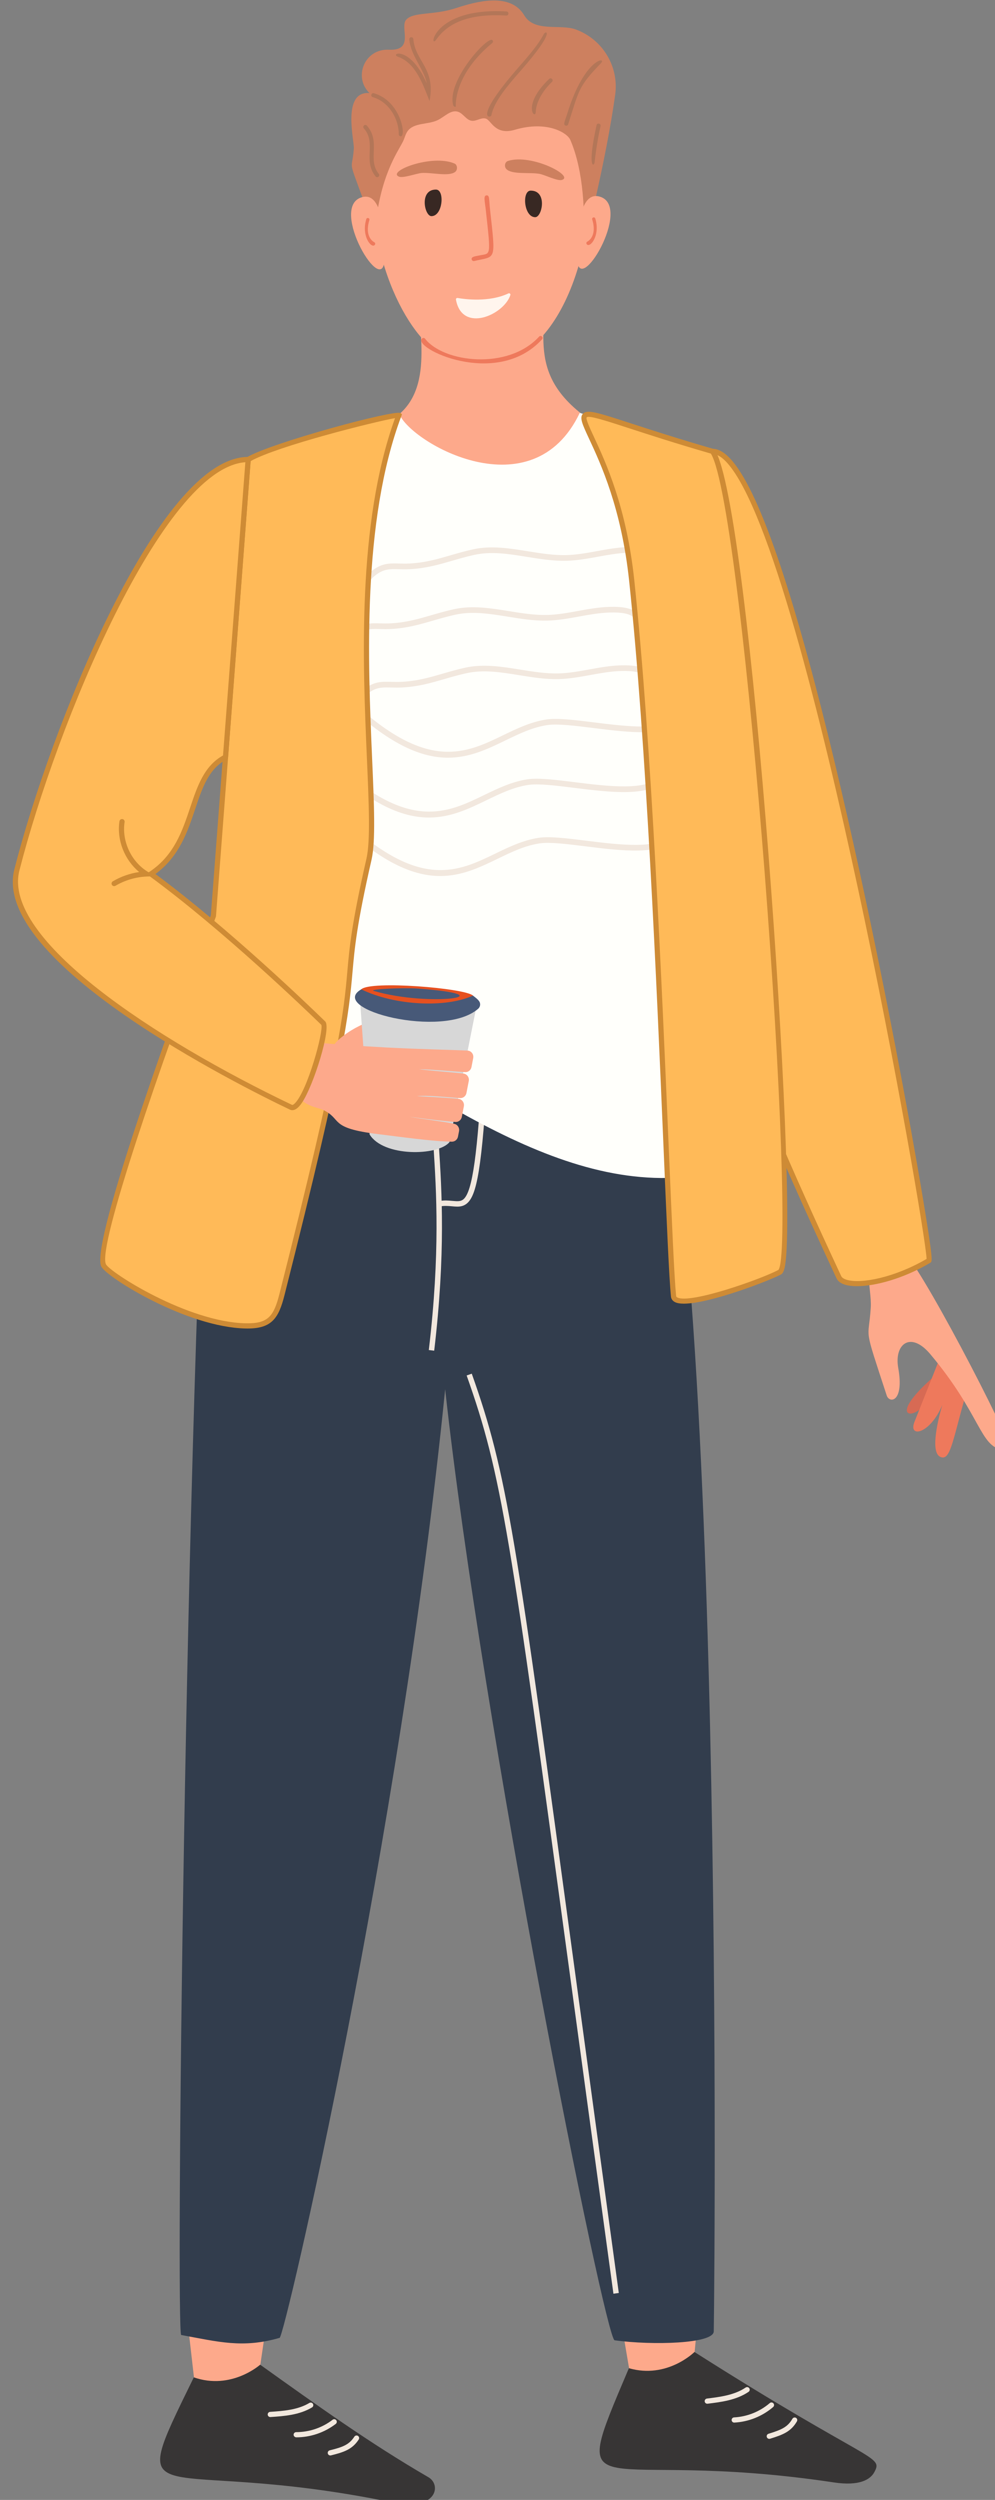 <?xml version="1.0" encoding="UTF-8" standalone="no"?>
<!-- Created with Inkscape (http://www.inkscape.org/) -->

<svg
   width="50.713mm"
   height="127.347mm"
   viewBox="0 0 50.713 127.347"
   version="1.1"
   id="svg1"
   inkscape:version="1.4.2 (f4327f4, 2025-05-13)"
   sodipodi:docname="man5.svg"
   xmlns:inkscape="http://www.inkscape.org/namespaces/inkscape"
   xmlns:sodipodi="http://sodipodi.sourceforge.net/DTD/sodipodi-0.dtd"
   xmlns="http://www.w3.org/2000/svg"
   xmlns:svg="http://www.w3.org/2000/svg">
  <rect x="0" y="0" width="50.713" height="127.347" fill="#808080" stroke="none"/>
  <sodipodi:namedview
     id="namedview1"
     pagecolor="#ffffff"
     bordercolor="#000000"
     borderopacity="0.25"
     inkscape:showpageshadow="2"
     inkscape:pageopacity="0.0"
     inkscape:pagecheckerboard="0"
     inkscape:deskcolor="#d1d1d1"
     inkscape:document-units="mm"
     inkscape:zoom="1.2275954"
     inkscape:cx="-112.41489"
     inkscape:cy="51.31984"
     inkscape:window-width="2880"
     inkscape:window-height="1676"
     inkscape:window-x="-12"
     inkscape:window-y="-12"
     inkscape:window-maximized="1"
     inkscape:current-layer="layer1" />
  <defs
     id="defs1" />
  <g
     inkscape:label="图层 1"
     inkscape:groupmode="layer"
     id="layer1"
     transform="translate(-134.673,-134.937)">
    <g
       id="XMLID_196_"
       transform="matrix(0.265,0,0,0.265,-279.79,120.206)">
	<g
   id="XMLID_537_">
		<path
   id="XMLID_701_"
   style="fill:#fda98b"
   d="m 1668.857,111.49 c -0.138,11.329 -3.891,19.73 16.944,29.534 -12.402,17.062 -24.616,23.367 -24.616,23.367 0,0 -26.13,-11.762 -35.109,-19.545 4.672,-3.399 9.549,-5.939 13.858,-8.967 8.512,-5.981 3.49,-19.271 5.152,-24.178 z" />

		<path
   id="XMLID_699_"
   style="fill:#fda98b"
   d="m 1672.705,72.808 c -10.089,-14.108 -33.894,-10.545 -36.665,11.103 -2.749,21.473 7.644,38.382 13.68,40.035 5.47,1.499 10.872,2.159 15.443,-0.933 12.009,-8.123 16.644,-37.476 7.542,-50.205 z" />

		<path
   id="XMLID_909_"
   style="fill:#cd805f"
   d="m 1641.514,82.796 c 0.323,-0.641 0.458,-1.377 0.871,-1.964 1.226,-1.744 3.953,-1.226 5.862,-2.177 1.29,-0.643 2.496,-2.032 3.864,-1.579 1.008,0.333 1.567,1.589 2.619,1.729 0.943,0.125 1.889,-0.731 2.779,-0.395 1,0.377 1.762,3.23 5.512,2.127 6.21,-1.827 10.093,0.585 10.678,1.939 2.59,5.993 2.918,14.436 2.467,20.712 0.287,-0.413 4.413,-16.765 6.164,-29.384 0.756,-5.444 -2.42,-10.657 -7.579,-12.553 -2.962,-1.089 -7.942,0.588 -9.897,-2.697 -2.684,-4.511 -9.244,-2.683 -13.158,-1.402 -4.327,1.416 -8.166,0.675 -9.557,2.22 -1.302,1.446 1.705,6.014 -3.313,5.773 -4.746,-0.228 -6.878,5.316 -3.752,8.335 -5.361,-0.433 -2.908,9.176 -3.008,10.642 -0.372,5.468 -1.672,-0.061 4.034,15.997 0.955,-10.657 4.314,-15.143 5.414,-17.323 z" />

		<g
   id="XMLID_685_">
			<g
   id="XMLID_692_">
				<path
   id="XMLID_693_"
   style="fill:#fda98b"
   d="m 1633.587,93.508 c 4.102,-1.206 4.361,7.383 4.371,11.647 0.02,8.405 -10.832,-9.747 -4.371,-11.647 z" />

			</g>

			<g
   id="XMLID_690_">
				<path
   id="XMLID_691_"
   style="fill:#ee795c"
   d="m 1634.462,97.708 c 0.121,-0.393 0.709,-0.207 0.59,0.181 -0.723,2.362 0,3.747 0.966,4.28 0.149,0.082 0.204,0.27 0.122,0.419 -0.545,0.993 -2.712,-1.503 -1.678,-4.88 z" />

			</g>

			<g
   id="XMLID_688_">
				<path
   id="XMLID_689_"
   style="fill:#fda98b"
   d="m 1679.379,93.39 c -4.102,-1.206 -4.36,7.384 -4.371,11.647 -0.021,8.405 10.831,-9.747 4.371,-11.647 z" />

			</g>

			<g
   id="XMLID_686_">
				<path
   id="XMLID_687_"
   style="fill:#ee795c"
   d="m 1678.503,97.59 c -0.121,-0.393 -0.709,-0.207 -0.59,0.181 0.723,2.362 0,3.747 -0.966,4.28 -0.15,0.082 -0.204,0.27 -0.122,0.419 0.546,0.993 2.712,-1.502 1.678,-4.88 z" />

			</g>

		</g>

		<g
   id="XMLID_682_">
			<path
   id="XMLID_684_"
   style="fill:#382823"
   d="m 1646.992,97.138 c -1.344,0 -2.395,-5.109 0.865,-5.109 1.739,0 1.334,5.109 -0.865,5.109 z" />

			<path
   id="XMLID_683_"
   style="fill:#382823"
   d="m 1666.951,97.341 c 1.344,0 2.395,-5.109 -0.865,-5.109 -1.739,0 -1.333,5.109 0.865,5.109 z" />

		</g>

		<g
   id="XMLID_680_">
			<path
   id="XMLID_681_"
   style="fill:#ee795c"
   d="m 1645.224,120.627 c 0.168,-0.13 0.41,-0.098 0.54,0.07 3.526,4.571 15.965,6.123 21.935,-0.402 0.344,-0.376 0.91,0.145 0.568,0.52 -8.816,9.631 -25.256,1.517 -23.043,-0.188 z" />

		</g>

		<g
   id="XMLID_536_">
			<path
   id="XMLID_696_"
   style="fill:#cd805f"
   d="m 1651.433,87.026 c -4.362,-1.878 -13.119,1.521 -10.678,2.522 0.798,0.327 3.391,-0.627 4.33,-0.703 1.883,-0.153 5.293,0.756 6.495,-0.23 0.493,-0.405 0.409,-1.349 -0.147,-1.589 z" />

			<path
   id="XMLID_694_"
   style="fill:#cd805f"
   d="m 1661.401,88.09 c 1.088,1.11 4.576,0.574 6.432,0.929 0.925,0.177 3.4,1.405 4.229,1.166 2.535,-0.732 -5.819,-5.101 -10.344,-3.659 -0.642,0.204 -0.764,1.108 -0.317,1.564 z" />

			<g
   id="XMLID_678_">
				<path
   id="XMLID_679_"
   style="fill:#ee795c"
   d="m 1654.729,105.457 c -0.135,-0.567 0.828,-0.619 1.432,-0.754 2.218,-0.495 2.317,0.592 1.287,-8.716 -0.201,-1.817 -0.508,-2.793 0.14,-2.844 0.612,-0.038 0.449,0.683 0.678,2.753 1.119,10.11 1.142,8.868 -3.041,9.865 -0.218,0.053 -0.443,-0.08 -0.496,-0.304 z" />

			</g>

			<path
   id="XMLID_677_"
   style="fill:#fff5ed"
   d="m 1662.173,112.313 c -1.27,3.828 -9.294,7.368 -10.467,0.87 -0.033,-0.182 0.125,-0.347 0.307,-0.315 1.338,0.235 6.064,0.884 9.783,-0.879 0.218,-0.103 0.453,0.095 0.377,0.324 z" />

		</g>

		<g
   id="XMLID_865_">
			<g
   id="XMLID_903_">
				<path
   id="XMLID_864_"
   style="fill:#b37658"
   d="m 1646.625,75.017 c -1.281,-3.238 -2.646,-7.3 -6.068,-8.52 -1.673,-0.597 2.27,-2.305 5.542,5.126 -0.546,-2.778 -3.114,-5.367 -3.368,-8.456 -0.042,-0.519 0.74,-0.577 0.782,-0.064 0.352,4.287 4.345,5.648 3.112,11.914 z" />

			</g>

			<g
   id="XMLID_899_">
				<path
   id="XMLID_863_"
   style="fill:#b37658"
   d="m 1641.099,81.79 c -0.219,0 -0.394,-0.178 -0.392,-0.396 0.026,-2.737 -1.718,-6.167 -5.001,-7.134 -0.497,-0.146 -0.278,-0.898 0.222,-0.752 5.191,1.528 6.254,8.282 5.171,8.282 z" />

			</g>

			<g
   id="XMLID_535_">
				<path
   id="XMLID_862_"
   style="fill:#b37658"
   d="m 1636.253,89.505 c -2.501,-3.085 0.222,-6.398 -2.269,-9.25 -0.341,-0.391 0.25,-0.907 0.591,-0.516 2.752,3.151 0.036,6.496 2.287,9.272 0.326,0.403 -0.283,0.897 -0.609,0.494 z" />

			</g>

			<g
   id="XMLID_843_">
				<path
   id="XMLID_860_"
   style="fill:#b37658"
   d="m 1678.748,79.654 c 0.111,-0.507 0.877,-0.338 0.766,0.169 -0.5,2.271 -0.881,4.592 -1.131,6.9 -0.109,1.001 -1.482,1.313 0.365,-7.069 z" />

			</g>

			<g
   id="XMLID_844_">
				<path
   id="XMLID_858_"
   style="fill:#b37658"
   d="m 1672.801,79.736 c -0.554,-0.175 -0.139,-0.854 0.339,-2.391 3.33,-10.706 7.692,-10.891 6.445,-9.597 -4.348,4.508 -4.184,5.084 -6.292,11.733 -0.066,0.208 -0.288,0.32 -0.492,0.255 z" />

			</g>

			<g
   id="XMLID_845_">
				<path
   id="XMLID_857_"
   style="fill:#b37658"
   d="m 1663.739,68.536 c 1.872,-2.143 3.808,-4.358 4.861,-6.395 0.375,-0.727 2.406,-0.801 -4.305,6.88 -2.581,2.953 -5.25,6.007 -5.776,8.736 -0.111,0.568 -3.728,1.019 5.22,-9.221 z" />

			</g>

			<g
   id="XMLID_846_">
				<path
   id="XMLID_855_"
   style="fill:#b37658"
   d="m 1651.187,75.833 c -1.362,-4.659 6.725,-13.516 7.545,-12.516 0.138,0.167 0.113,0.414 -0.054,0.552 -7.536,6.184 -7.004,12.231 -7.004,12.231 -0.209,0.06 -0.427,-0.059 -0.487,-0.267 z" />

			</g>

			<g
   id="XMLID_847_">
				<path
   id="XMLID_853_"
   style="fill:#b37658"
   d="m 1669.634,70.758 c 0.372,-0.359 0.917,0.209 0.541,0.567 -0.898,0.857 -3,3.141 -3.127,5.812 -0.071,1.545 -2.76,-1.273 2.586,-6.379 z" />

			</g>

			<g
   id="XMLID_848_">
				<path
   id="XMLID_852_"
   style="fill:#b37658"
   d="m 1661.432,57.792 c 0.518,0.031 0.472,0.813 -0.046,0.783 -6.615,-0.389 -11.019,1.121 -13.461,4.614 -1.495,2.133 -0.794,-6.237 13.507,-5.397 z" />

			</g>

		</g>

	</g>

	<g
   id="XMLID_575_">
		<path
   id="XMLID_571_"
   style="fill:#d76a54"
   d="m 1741.3,326.156 c 0.566,-0.573 7.037,-6.728 6.575,-7.384 -1.223,-1.736 -0.711,-1.628 -4.11,1.32 -8.518,7.388 -4.872,8.501 -2.465,6.064 z" />

		<path
   id="XMLID_570_"
   style="fill:#ee795c"
   d="m 1744.807,335.609 c -1.985,-0.997 -0.211,-7.787 0.445,-9.959 -2.353,5.659 -6.618,6.428 -5.357,3.256 1.693,-4.259 3.386,-8.518 5.079,-12.777 -0.108,0.27 4.868,5.316 5.014,5.915 0.208,0.856 -0.332,1.947 -0.557,2.755 -2.294,8.256 -2.739,11.758 -4.624,10.81 z" />

		<path
   id="XMLID_567_"
   style="fill:#fda98b"
   d="m 1734.868,295.7 c 0.73,-0.235 1.53,-0.324 2.262,-0.096 2.831,0.881 21.585,37.27 21,38.27 -0.233,0.398 -0.78,0.471 -1.237,0.411 -4.445,-0.584 -4.169,-6.73 -13.955,-18.389 -3.785,-4.509 -6.988,-1.945 -6.167,2.66 1.177,6.602 -1.706,6.843 -2.216,5.285 -4.601,-14.066 -3.506,-10.21 -3.071,-16.85 0.27,-4.106 -2.314,-9.452 3.384,-11.291 z" />

	</g>

	<g
   id="XMLID_499_">
		<path
   id="XMLID_484_"
   style="fill:#fda98b"
   d="m 1685.276,512.451 c 5.273,2.663 12.249,-3.787 12.249,-3.787 l 0.972,-10.481 -15.739,-0.598 z" />

		<path
   id="XMLID_176_"
   style="fill:#373535"
   d="m 1724.403,532.78 c 4.876,0.733 6.999,-0.536 7.773,-1.984 1.747,-3.268 -0.673,-1.529 -34.598,-23.091 0,0 -5.259,5.242 -12.61,3.115 -12.183,28.728 -6.949,14.989 39.435,21.96 z" />

		<g
   id="XMLID_493_">
			<path
   style="fill:#f2e8de"
   d="m 1711.967,524.404 c -0.214,0 -0.412,-0.138 -0.477,-0.353 -0.082,-0.265 0.066,-0.544 0.33,-0.625 2.479,-0.764 3.664,-1.267 4.598,-2.882 0.139,-0.239 0.446,-0.32 0.683,-0.183 0.239,0.138 0.321,0.443 0.183,0.683 -1.145,1.981 -2.717,2.583 -5.168,3.337 -0.052,0.017 -0.1,0.023 -0.149,0.023 z"
   id="path184" />

		</g>

		<g
   id="XMLID_494_">
			<path
   style="fill:#f2e8de"
   d="m 1705.225,521.277 c -0.265,0 -0.485,-0.207 -0.499,-0.474 -0.015,-0.275 0.197,-0.511 0.473,-0.525 2.517,-0.133 4.954,-1.11 6.863,-2.752 0.211,-0.18 0.526,-0.156 0.705,0.053 0.181,0.21 0.156,0.525 -0.053,0.705 -2.077,1.786 -4.728,2.849 -7.463,2.992 -0.01,0.001 -0.017,0.001 -0.026,0.001 z"
   id="path185" />

		</g>

		<g
   id="XMLID_495_">
			<path
   style="fill:#f2e8de"
   d="m 1700.041,517.652 c -0.249,0 -0.464,-0.185 -0.495,-0.439 -0.034,-0.273 0.161,-0.523 0.436,-0.557 2.472,-0.304 5.274,-0.647 7.443,-2.118 0.229,-0.153 0.539,-0.095 0.694,0.134 0.154,0.229 0.095,0.539 -0.134,0.694 -2.368,1.605 -5.298,1.965 -7.883,2.282 -0.02,0.003 -0.041,0.004 -0.061,0.004 z"
   id="path186" />

		</g>

	</g>

	<g
   id="XMLID_500_">
		<path
   id="XMLID_505_"
   style="fill:#fda98b"
   d="m 1601.506,514.225 c 5.122,2.942 12.435,-3.123 12.435,-3.123 l 1.534,-10.413 -15.684,-1.443 z" />

		<path
   id="XMLID_504_"
   style="fill:#373535"
   d="m 1639.485,536.628 c 8.537,1.757 9.504,-3.354 6.922,-4.851 -11.349,-6.58 -21.631,-13.971 -32.359,-21.63 0,0 -5.533,4.952 -12.759,2.432 -13.712,28.032 -7.747,14.595 38.196,24.049 z" />

		<g
   id="XMLID_503_">
			<path
   style="fill:#f2e8de"
   d="m 1627.543,527.597 c -0.225,0 -0.429,-0.151 -0.485,-0.379 -0.066,-0.267 0.097,-0.539 0.364,-0.606 2.517,-0.628 3.727,-1.066 4.745,-2.63 0.151,-0.231 0.461,-0.295 0.692,-0.146 0.231,0.151 0.296,0.461 0.146,0.692 -1.25,1.917 -2.852,2.433 -5.341,3.054 -0.041,0.01 -0.081,0.015 -0.121,0.015 z"
   id="path187" />

		</g>

		<g
   id="XMLID_502_">
			<path
   style="fill:#f2e8de"
   d="m 1620.997,524.111 c -0.246,-0.002 -0.518,-0.218 -0.518,-0.501 0,-0.275 0.225,-0.499 0.5,-0.499 2.531,0 5.011,-0.845 7.003,-2.379 0.218,-0.168 0.531,-0.128 0.701,0.092 0.168,0.219 0.127,0.532 -0.092,0.701 -2.164,1.668 -4.862,2.586 -7.594,2.586 z"
   id="path188" />

		</g>

		<g
   id="XMLID_501_">
			<path
   style="fill:#f2e8de"
   d="m 1615.997,520.213 c -0.26,0 -0.479,-0.202 -0.498,-0.466 -0.019,-0.275 0.189,-0.515 0.465,-0.533 2.484,-0.169 5.3,-0.361 7.547,-1.714 0.237,-0.139 0.545,-0.066 0.687,0.171 0.141,0.236 0.065,0.544 -0.171,0.686 -2.453,1.477 -5.397,1.678 -7.994,1.854 -0.013,0.002 -0.024,0.002 -0.036,0.002 z"
   id="path189" />

		</g>

	</g>

	<path
   id="XMLID_171_"
   style="fill:#323d4d"
   d="m 1604.669,243.403 c -5.256,93.4 -6.826,260.85 -5.807,261.035 7.127,1.295 11.812,2.61 18.93,0.548 1.001,-0.29 23.2,-96.178 31.837,-182.348 7.193,65.654 30.78,182.574 32.594,182.821 7.254,0.988 19.024,0.677 19.066,-1.708 0.254,-14.483 2.156,-240.466 -15.266,-257.889 0,0.001 -31.528,1.144 -81.354,-2.459 z" />

	<g
   id="XMLID_479_">
		<g
   id="XMLID_483_">
			<path
   style="fill:#f2e8de"
   d="m 1647.522,315.226 -1.037,-0.123 c 2.213,-18.716 1.449,-30.605 0.892,-39.286 -0.493,-7.686 -0.791,-12.325 1.42,-16.317 l 0.912,0.506 c -2.063,3.725 -1.771,8.249 -1.291,15.744 0.56,8.721 1.327,20.665 -0.896,39.476 z"
   id="path190" />

		</g>

		<g
   id="XMLID_482_">
			<path
   style="fill:#f2e8de"
   d="m 1651.95,287.535 c -0.334,0 -0.675,-0.032 -1.022,-0.064 -0.712,-0.066 -1.446,-0.135 -2.284,0.03 l -0.201,-1.023 c 0.981,-0.195 1.832,-0.116 2.581,-0.045 1.017,0.093 1.618,0.126 2.135,-0.321 1.722,-1.486 2.719,-8.634 3.678,-26.373 l 1.041,0.057 c -1.132,20.946 -2.247,25.562 -4.037,27.107 -0.588,0.504 -1.223,0.632 -1.891,0.632 z"
   id="path191" />

		</g>

		<g
   id="XMLID_481_">
			<path
   style="fill:#f2e8de"
   d="m 1681.993,496.506 c -3.236,-23.564 -5.951,-43.538 -8.266,-60.572 -11.648,-85.707 -13.144,-96.719 -19.964,-115.938 l 0.982,-0.35 c 6.857,19.321 8.354,30.345 20.015,116.146 2.315,17.033 5.029,37.008 8.266,60.57 z"
   id="path192" />

		</g>

		<g
   id="XMLID_480_">
			<path
   style="fill:#f2e8de"
   d="m 1605.369,300.796 -0.879,-0.563 c 5.438,-8.505 12.471,-18.863 18.354,-27.03 l 0.846,0.609 c -5.872,8.154 -12.892,18.493 -18.321,26.984 z"
   id="path193" />

		</g>

	</g>

	<path
   id="XMLID_1_"
   style="fill:#fffffb"
   d="m 1640.811,135.187 c 2.308,5.59 25.611,18.874 34.706,-0.227 l 25.541,7.397 c 3.517,104.516 4.279,137.769 0.652,138.572 -28.387,6.287 -54.798,-15.442 -87.689,-35.066 -2.978,-69.191 -0.564,-103.143 -0.564,-103.148 0,0.001 8.314,-3.691 27.354,-7.528 z" />

	<g
   id="XMLID_478_">
		<g
   id="XMLID_474_">
			<path
   style="fill:#f2e8de"
   d="m 1646.517,212.743 c -4.939,0 -10.884,-2.335 -18.935,-9.808 -7.486,-6.949 -4.84,-10.26 -2.037,-13.765 0.946,-1.184 1.926,-2.408 2.569,-3.838 0.365,-0.813 0.589,-1.758 0.826,-2.759 0.478,-2.019 0.972,-4.107 2.704,-5.553 2.027,-1.694 3.528,-1.654 5.442,-1.604 0.646,0.018 1.316,0.035 2.095,-0.007 2.958,-0.158 5.313,-0.842 7.805,-1.566 1.359,-0.395 2.765,-0.803 4.345,-1.151 3.495,-0.773 7.088,-0.191 10.564,0.371 2.432,0.393 4.948,0.796 7.393,0.735 1.982,-0.052 3.979,-0.416 5.91,-0.768 1.941,-0.354 3.948,-0.72 5.981,-0.783 2.791,-0.086 4.493,0.308 5.505,1.28 1.335,1.282 1.356,3.425 1.386,6.391 0.04,4.042 0.101,10.15 3.557,18.312 1.352,3.19 1.407,5.537 0.172,7.173 -2.62,3.466 -10.451,2.491 -17.364,1.63 -3.526,-0.439 -6.857,-0.852 -8.797,-0.563 -2.86,0.429 -5.39,1.653 -8.068,2.949 -3.408,1.648 -6.87,3.323 -11.053,3.324 z M 1636.18,176.49 c -1.353,0 -2.416,0.181 -3.836,1.366 -1.453,1.214 -1.905,3.122 -2.342,4.967 -0.238,1.007 -0.485,2.048 -0.894,2.955 -0.7,1.556 -1.723,2.835 -2.712,4.072 -2.691,3.366 -4.816,6.025 1.928,12.284 14.321,13.293 21.666,9.74 28.771,6.302 2.634,-1.274 5.356,-2.592 8.381,-3.046 2.092,-0.315 5.493,0.11 9.094,0.559 6.291,0.784 14.119,1.758 16.359,-1.205 0.967,-1.28 0.864,-3.33 -0.306,-6.09 -3.541,-8.36 -3.603,-14.599 -3.644,-18.727 -0.027,-2.8 -0.046,-4.651 -1.051,-5.615 -0.783,-0.752 -2.245,-1.051 -4.716,-0.977 -1.95,0.061 -3.917,0.419 -5.819,0.766 -1.972,0.359 -4.011,0.731 -6.076,0.785 -2.549,0.067 -5.116,-0.347 -7.597,-0.749 -3.531,-0.571 -6.864,-1.109 -10.155,-0.382 -1.545,0.341 -2.933,0.744 -4.275,1.134 -2.554,0.742 -4.967,1.443 -8.05,1.608 -0.826,0.044 -1.545,0.025 -2.183,0.008 -0.308,-0.008 -0.599,-0.015 -0.877,-0.015 z"
   id="path194" />

		</g>

		<g
   id="XMLID_476_">
			<path
   style="fill:#f2e8de"
   d="m 1648.685,223.985 c -4.939,10e-4 -10.884,-2.335 -18.936,-9.808 -7.486,-6.949 -4.84,-10.259 -2.038,-13.765 0.947,-1.184 1.926,-2.408 2.569,-3.838 0.365,-0.813 0.589,-1.758 0.826,-2.758 0.479,-2.02 0.973,-4.107 2.705,-5.554 2.028,-1.694 3.536,-1.655 5.441,-1.604 0.649,0.018 1.316,0.035 2.096,-0.007 2.957,-0.159 5.311,-0.842 7.802,-1.566 1.36,-0.395 2.767,-0.804 4.348,-1.152 3.496,-0.772 7.09,-0.19 10.563,0.371 2.431,0.393 4.949,0.795 7.394,0.735 1.98,-0.052 3.978,-0.417 5.908,-0.768 1.941,-0.354 3.95,-0.72 5.983,-0.783 2.792,-0.084 4.493,0.308 5.505,1.28 1.335,1.282 1.356,3.425 1.386,6.391 0.04,4.042 0.101,10.15 3.557,18.312 1.352,3.19 1.407,5.537 0.171,7.173 -2.62,3.466 -10.451,2.491 -17.364,1.63 -3.525,-0.439 -6.854,-0.854 -8.796,-0.563 -2.86,0.429 -5.39,1.653 -8.067,2.95 -3.408,1.649 -6.87,3.324 -11.053,3.324 z m -10.338,-36.252 c -1.352,0 -2.416,0.181 -3.835,1.366 -1.454,1.214 -1.906,3.122 -2.343,4.968 -0.238,1.006 -0.485,2.047 -0.894,2.954 -0.7,1.556 -1.723,2.835 -2.711,4.072 -2.691,3.366 -4.816,6.024 1.928,12.284 14.324,13.294 21.67,9.74 28.771,6.302 2.634,-1.275 5.357,-2.592 8.381,-3.046 2.093,-0.313 5.492,0.111 9.093,0.559 6.292,0.784 14.121,1.759 16.359,-1.205 0.967,-1.28 0.864,-3.33 -0.305,-6.09 -3.541,-8.36 -3.603,-14.599 -3.644,-18.727 -0.027,-2.801 -0.046,-4.651 -1.05,-5.615 -0.783,-0.752 -2.244,-1.053 -4.717,-0.977 -1.951,0.061 -3.919,0.419 -5.821,0.766 -1.972,0.359 -4.01,0.731 -6.074,0.785 -2.557,0.071 -5.117,-0.348 -7.598,-0.749 -3.528,-0.57 -6.861,-1.11 -10.154,-0.383 -1.546,0.341 -2.935,0.744 -4.277,1.134 -2.554,0.742 -4.966,1.443 -8.048,1.608 -0.824,0.044 -1.548,0.025 -2.183,0.008 -0.308,-0.007 -0.599,-0.014 -0.878,-0.014 z"
   id="path195" />

		</g>

		<g
   id="XMLID_477_">
			<path
   style="fill:#f2e8de"
   d="m 1650.174,201.241 c -4.939,0 -10.884,-2.335 -18.936,-9.808 -7.487,-6.949 -4.84,-10.259 -2.038,-13.765 0.946,-1.184 1.926,-2.408 2.569,-3.839 0.365,-0.813 0.589,-1.758 0.826,-2.758 0.479,-2.02 0.973,-4.108 2.705,-5.554 2.027,-1.694 3.532,-1.656 5.441,-1.604 0.646,0.017 1.315,0.035 2.095,-0.007 2.958,-0.158 5.312,-0.842 7.804,-1.566 1.36,-0.395 2.766,-0.803 4.347,-1.152 3.494,-0.772 7.089,-0.191 10.563,0.371 2.432,0.393 4.947,0.792 7.395,0.735 1.981,-0.052 3.978,-0.416 5.909,-0.768 1.941,-0.354 3.949,-0.72 5.983,-0.783 2.792,-0.087 4.493,0.308 5.505,1.28 1.335,1.282 1.357,3.425 1.386,6.391 0.04,4.042 0.101,10.15 3.557,18.312 1.352,3.19 1.407,5.537 0.171,7.173 -2.618,3.465 -10.45,2.491 -17.363,1.63 -3.526,-0.439 -6.856,-0.853 -8.797,-0.563 -2.86,0.429 -5.391,1.653 -8.068,2.95 -3.411,1.65 -6.873,3.324 -11.054,3.325 z m -10.339,-36.253 c -1.353,0 -2.416,0.181 -3.835,1.366 -1.454,1.214 -1.906,3.122 -2.343,4.968 -0.238,1.006 -0.485,2.047 -0.894,2.954 -0.7,1.557 -1.723,2.835 -2.712,4.073 -2.69,3.366 -4.816,6.024 1.929,12.284 14.324,13.294 21.668,9.739 28.77,6.302 2.634,-1.274 5.357,-2.592 8.382,-3.046 2.093,-0.313 5.492,0.11 9.094,0.559 6.293,0.784 14.121,1.758 16.358,-1.205 0.967,-1.28 0.864,-3.33 -0.305,-6.09 -3.541,-8.36 -3.603,-14.599 -3.643,-18.727 -0.027,-2.8 -0.046,-4.651 -1.051,-5.615 -0.782,-0.752 -2.245,-1.052 -4.716,-0.977 -1.951,0.061 -3.918,0.419 -5.82,0.766 -1.972,0.359 -4.01,0.731 -6.075,0.785 -2.546,0.066 -5.116,-0.347 -7.598,-0.748 -3.528,-0.57 -6.86,-1.109 -10.154,-0.382 -1.545,0.341 -2.934,0.744 -4.276,1.134 -2.555,0.742 -4.967,1.442 -8.05,1.607 -0.826,0.045 -1.546,0.026 -2.183,0.008 -0.309,-0.009 -0.6,-0.016 -0.878,-0.016 z"
   id="path196" />

		</g>

	</g>

	<g
   id="XMLID_163_">
		<path
   style="fill:#ffba58"
   d="m 1742.696,297.888 c -7.763,4.611 -16.254,5.556 -17.345,3.214 -17.164,-36.846 -36.161,-80.285 -36.221,-123.819 -0.03,-21.386 2.461,-34.926 11.928,-34.926 15.657,0 42.638,154.937 41.638,155.531 z"
   id="path197" />

		<path
   style="fill:#ce8b35"
   d="m 1728.825,302.829 c -0.902,0 -1.679,-0.096 -2.29,-0.284 -0.824,-0.254 -1.375,-0.669 -1.638,-1.232 -18.318,-39.326 -36.208,-81.296 -36.268,-124.029 -0.025,-18.378 1.915,-28.527 6.29,-32.909 1.669,-1.671 3.734,-2.518 6.139,-2.518 4.924,0 10.906,13.067 18.291,39.948 7.139,25.99 13.657,58.205 16.907,75.094 2.021,10.503 3.892,20.831 5.267,29.082 1.999,11.997 1.797,12.117 1.429,12.335 -5.135,3.05 -10.597,4.513 -14.127,4.513 z m -27.767,-159.972 c -2.159,0 -3.936,0.728 -5.431,2.225 -4.173,4.179 -6.022,14.11 -5.998,32.201 0.06,42.528 17.902,84.383 36.174,123.608 0.172,0.369 0.653,0.584 1.026,0.699 2.765,0.854 9.25,-0.415 15.395,-4.004 -0.104,-3.135 -5.724,-36.492 -13.198,-71.2 -6.95,-32.276 -16.954,-72.667 -25.137,-81.795 -1.03,-1.151 -1.982,-1.734 -2.831,-1.734 z"
   id="path198" />

	</g>

	<g
   id="XMLID_167_">
		<path
   style="fill:#ffba58"
   d="m 1634.981,220.752 c -7.538,33.051 2.065,9.541 -16.74,83.693 -1.078,4.252 -2.24,6.111 -6.942,6.018 -11.111,-0.22 -26.432,-9.738 -27.358,-11.635 -2.395,-4.903 20.595,-65.773 21.116,-67.174 l 6.685,-87.732 c 5.668,-3.346 29.143,-8.931 28.993,-8.531 -11.303,30.055 -3.316,74.67 -5.754,85.361 z"
   id="path199" />

		<path
   style="fill:#ce8b35"
   d="m 1611.629,310.966 c -0.112,0 -0.226,-0.001 -0.341,-0.003 -11.397,-0.226 -26.795,-9.864 -27.797,-11.915 -2.239,-4.585 15.492,-52.639 20.98,-67.258 l 0.092,-0.245 6.699,-87.921 0.225,-0.133 c 4.807,-2.836 28.663,-9.268 29.566,-8.493 l 0.271,0.228 -0.122,0.341 c -7.601,20.214 -6.412,47.597 -5.625,65.716 0.389,8.966 0.696,16.048 -0.109,19.58 -2.859,12.539 -3.247,16.933 -3.657,21.585 -0.668,7.563 -1.424,16.135 -13.086,62.119 -1.115,4.397 -2.424,6.399 -7.096,6.399 z m 0.591,-166.742 -6.67,87.539 -0.142,0.379 c -10.723,28.561 -22.66,63.106 -21.019,66.467 0.755,1.547 15.671,11.132 26.918,11.355 4.265,0.074 5.355,-1.335 6.448,-5.642 11.642,-45.906 12.395,-54.436 13.059,-61.961 0.413,-4.687 0.804,-9.114 3.679,-21.72 0.775,-3.401 0.471,-10.423 0.085,-19.314 -0.781,-17.98 -1.956,-45.04 5.412,-65.365 -3.958,0.702 -22.483,5.324 -27.77,8.262 z"
   id="path200" />

	</g>

	<path
   style="fill:#fda98b"
   d="m 1627.546,259.355 c 0.255,-0.704 0.023,-1.619 0.389,-2.372 0.447,-0.919 1.274,-1.633 2.084,-2.26 1.976,-1.526 4.171,-2.532 6.553,-3.299 1.574,-0.507 3.137,-1.061 4.743,-1.437 0.83,-0.195 2.504,-0.844 3.214,-0.491 0.725,0.36 1.109,1.792 0.759,2.466 -0.672,1.293 -3.132,2.508 -4.367,3.069 -1.967,0.893 -4.31,1.678 -6.427,2.099 -2.255,0.449 -4.445,1.223 -6.948,2.225 z"
   id="path201" />

	<g
   id="XMLID_442_">
		<path
   id="XMLID_459_"
   style="fill:#d7d7d7"
   d="m 1650.45,275.154 c -2.243,2.653 -12.712,2.85 -15.355,-1.499 l -1.825,-25.562 c 6.359,4.491 17.954,3.961 22.354,1.096 z" />

		<path
   id="XMLID_447_"
   style="fill:#e6501f"
   d="m 1654.977,246.97 c 0.856,0.8 -6.076,2.874 -10.821,2.486 -4.593,-0.376 -11.406,-2.959 -10.664,-3.689 1.746,-1.716 19.929,-0.251 21.485,1.203 z" />

		<path
   id="XMLID_446_"
   style="fill:#475978"
   d="m 1635.925,246.083 c -1.258,-0.364 5.752,-0.659 8.438,-0.463 17.59,1.287 2.455,3.61 -8.438,0.463 z" />

		<path
   id="XMLID_444_"
   style="fill:#475978"
   d="m 1656.163,248.044 c -0.24,-0.343 -0.579,-0.607 -1.186,-1.074 -5.195,2.393 -15.014,1.946 -21.484,-1.203 -6.635,3.832 15.768,9.596 22.487,3.732 0.42,-0.367 0.504,-0.999 0.183,-1.455 z" />

	</g>

	<g
   id="g202">
		<path
   style="fill:#fda98b"
   d="m 1653.723,265.698 0.447,-2.303 c 0.137,-0.704 -0.35,-1.374 -1.046,-1.443 -3.867,-0.383 -7.55,-0.638 -8.506,-0.85 3.098,0.112 6.176,0.398 8.847,0.58 0.59,0.04 1.111,-0.379 1.226,-0.973 l 0.334,-1.721 c 0.141,-0.728 -0.374,-1.413 -1.096,-1.447 -3.729,-0.173 -8.88,-0.243 -15.593,-0.597 -10.777,-0.568 -14.042,-1.101 -16.098,-1.079 -0.424,0.005 -1.431,4.179 -1.604,4.576 -0.42,0.965 -0.371,2.588 -0.249,3.407 0.642,4.304 4.662,4.575 5.649,5.036 4.008,1.874 0.95,3.534 10.78,4.725 4.279,0.518 10.12,1.366 14.095,1.443 0.575,0.011 1.075,-0.396 1.187,-0.975 l 0.2,-1.031 c 0.127,-0.657 -0.282,-1.294 -0.921,-1.427 -2.549,-0.527 -5.896,-0.856 -8.641,-1.368 0.079,0.001 4.407,0.635 8.837,1.012 0.6,0.051 1.142,-0.364 1.26,-0.97 l 0.395,-2.036 c 0.136,-0.703 -0.348,-1.379 -1.043,-1.442 -3.168,-0.289 -6.332,-0.393 -7.972,-0.52 1.786,-0.21 4.983,0.128 8.27,0.377 0.593,0.044 1.126,-0.375 1.242,-0.974 z"
   id="path202" />

	</g>

	<g
   id="XMLID_5_">
		<path
   style="fill:#ffba58"
   d="m 1567.255,222.826 c -3.942,15.495 34.326,36.821 52.711,45.604 2.478,1.184 7.248,-15.155 6.246,-16.13 -2.964,-2.885 -19.008,-18.336 -33.168,-28.714 9.405,-6.264 6.76,-18.557 14.338,-22.465 2.799,-36.732 2.926,-38.182 4.359,-57.201 -16.974,0.002 -37.834,52.759 -44.486,78.906 z"
   id="path203" />

		<path
   style="fill:#ce8b35"
   d="m 1620.238,268.996 c -0.165,0 -0.327,-0.038 -0.487,-0.114 -9.638,-4.604 -57.485,-28.467 -52.98,-46.179 6.813,-26.781 27.659,-79.282 44.971,-79.282 h 0.539 l -0.04,0.538 c -0.837,11.1 -1.228,16.216 -1.966,25.854 l -2.414,31.625 -0.248,0.128 c -3.464,1.786 -4.673,5.392 -6.072,9.566 -1.438,4.288 -3.059,9.124 -7.637,12.465 14.023,10.372 29.637,25.403 32.658,28.344 1.244,1.21 -2.265,12.457 -4.534,15.712 -0.623,0.894 -1.222,1.343 -1.79,1.343 z m -52.499,-46.047 c -3.344,13.149 26.16,32.476 52.443,45.03 0.139,0.066 0.409,-0.176 0.489,-0.251 2.458,-2.317 5.614,-13.979 5.144,-15.134 -3.005,-2.909 -18.954,-18.262 -33.066,-28.604 l -0.577,-0.423 0.596,-0.396 c 4.74,-3.157 6.308,-7.834 7.824,-12.356 1.377,-4.106 2.679,-7.991 6.313,-10.004 l 2.372,-31.074 c 0.725,-9.476 1.116,-14.579 1.924,-25.296 -15.921,1.108 -36.372,50.642 -43.462,78.508 z"
   id="path204" />

	</g>

	<g
   id="XMLID_170_">
		<path
   style="fill:#ffba58"
   d="m 1713.98,300.134 c 4.315,-2.31 -6.283,-148.253 -12.922,-157.777 -41.082,-11.898 -19.472,-12.079 -15.556,24.758 4.901,46.101 6.923,126.566 8.055,137.66 0.325,3.189 16.875,-2.741 20.423,-4.641 z"
   id="path205" />

		<path
   style="fill:#ce8b35"
   d="m 1695.537,306.187 c -0.736,0 -1.333,-0.096 -1.738,-0.313 -0.553,-0.294 -0.707,-0.732 -0.739,-1.048 -0.365,-3.581 -0.814,-14.155 -1.436,-28.789 -1.313,-30.903 -3.295,-77.604 -6.619,-108.869 -1.476,-13.88 -5.497,-22.514 -7.657,-27.152 -1.314,-2.822 -1.915,-4.11 -1.242,-4.87 0.817,-0.917 2.782,-0.278 9.294,1.84 3.749,1.219 8.883,2.888 15.798,4.891 l 0.17,0.049 0.102,0.145 c 6.876,9.866 16.265,145.469 13.44,157.252 -0.17,0.709 -0.377,1.083 -0.692,1.252 -2.273,1.216 -13.693,5.612 -18.681,5.612 z m -18.326,-170.47 c -0.18,0 -0.301,0.029 -0.357,0.091 -0.238,0.27 0.632,2.137 1.399,3.785 2.185,4.691 6.252,13.423 7.745,27.469 3.327,31.296 5.312,78.017 6.624,108.932 0.62,14.618 1.068,25.179 1.431,28.73 0.01,0.084 0.041,0.175 0.215,0.267 2.464,1.314 16.116,-3.512 19.449,-5.283 1.705,-1.965 0.543,-35.534 -2.652,-76.54 -2.837,-36.398 -7.113,-75.15 -10.324,-80.382 -6.841,-1.984 -11.928,-3.639 -15.65,-4.849 -3.749,-1.219 -6.826,-2.22 -7.88,-2.22 z"
   id="path206" />

	</g>

	<g
   id="XMLID_412_">
		<path
   style="fill:#ce8b35"
   d="m 1585.965,225.931 c -0.171,0 -0.338,-0.088 -0.431,-0.246 -0.141,-0.238 -0.062,-0.544 0.177,-0.684 1.555,-0.917 3.286,-1.524 5.069,-1.785 -2.811,-2.315 -4.344,-6.146 -3.793,-9.761 0.041,-0.273 0.302,-0.457 0.569,-0.419 0.273,0.042 0.461,0.296 0.419,0.569 -0.56,3.681 1.266,7.609 4.441,9.553 l 1.388,0.849 -1.625,0.077 c -2.094,0.099 -4.155,0.713 -5.961,1.778 -0.079,0.046 -0.166,0.069 -0.253,0.069 z"
   id="path207" />

	</g>

</g>
  </g>
</svg>
